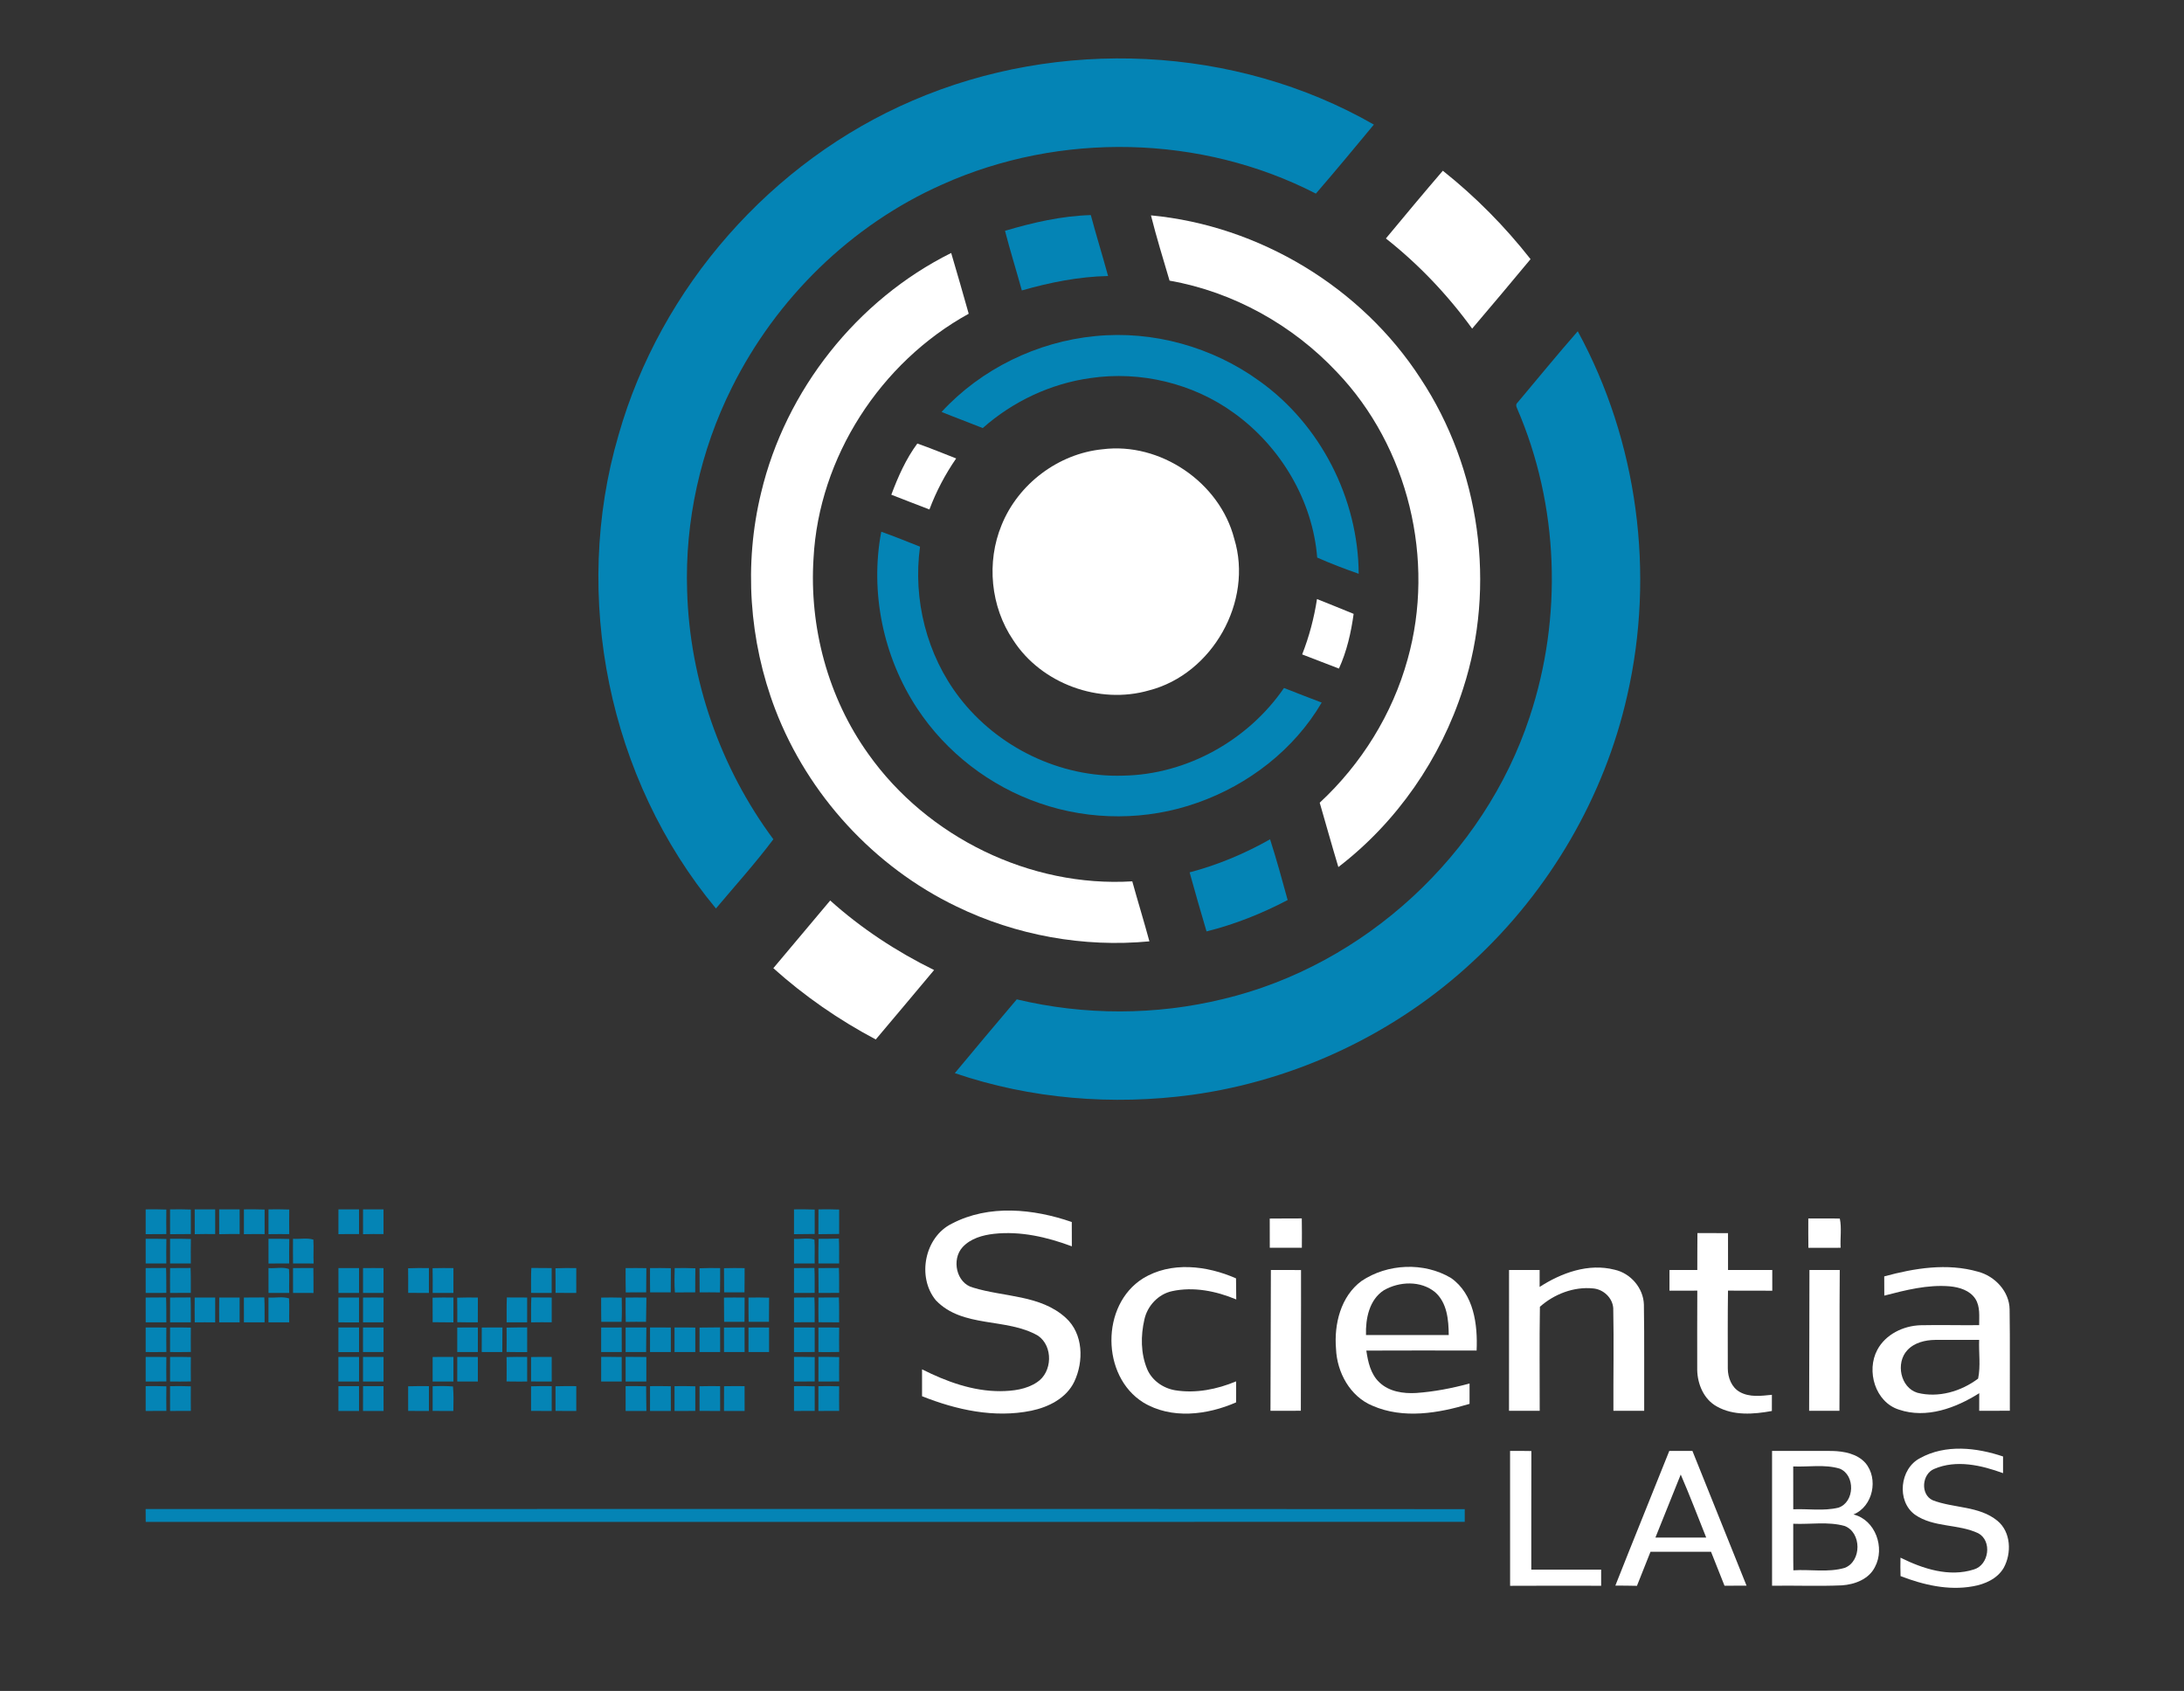 <?xml version="1.0" encoding="UTF-8" ?>
<!DOCTYPE svg PUBLIC "-//W3C//DTD SVG 1.1//EN" "http://www.w3.org/Graphics/SVG/1.1/DTD/svg11.dtd">
<svg width="1334pt" height="1033pt" viewBox="0 0 1334 1033" version="1.1" xmlns="http://www.w3.org/2000/svg">
<rect x="0" y="0" width="1334" height="1033" fill="#333333" stroke="none"/>
<g id="#0484b5ff">
<path fill="#0484b5" opacity="1.00" d=" M 557.41 61.46 C 646.87 22.85 754.43 27.52 839.17 76.12 C 827.47 90.26 815.74 104.38 803.75 118.28 C 733.69 82.21 647.46 80.42 575.66 112.65 C 519.92 137.31 473.96 182.46 446.93 236.95 C 427.86 275.22 418.29 318.23 419.70 360.98 C 421.27 415.37 439.96 469.04 472.38 512.72 C 461.38 527.38 449.09 540.99 437.30 555.00 C 371.72 476.06 348.93 364.24 377.80 265.81 C 403.42 175.53 471.17 98.46 557.41 61.46 Z" />
<path fill="#0484b5" opacity="1.00" d=" M 613.86 141.01 C 630.90 135.94 648.43 131.92 666.27 131.39 C 669.59 143.85 673.44 156.17 676.82 168.62 C 658.94 168.99 641.30 172.53 624.15 177.43 C 620.79 165.27 617.02 153.22 613.86 141.01 Z" />
<path fill="#0484b5" opacity="1.00" d=" M 926.94 245.93 C 939.16 231.39 951.17 216.66 963.70 202.37 C 1000.37 269.62 1011.00 350.37 993.90 424.96 C 979.96 486.84 946.51 543.97 900.03 587.04 C 852.89 631.11 791.96 660.03 728.05 668.85 C 679.63 675.41 629.52 671.41 583.21 655.59 C 595.75 640.50 608.35 625.47 621.05 610.52 C 662.33 620.39 705.94 620.37 747.18 610.30 C 833.41 589.73 906.50 522.31 934.26 438.17 C 954.61 377.11 952.23 308.54 926.60 249.40 C 926.01 248.24 925.80 246.84 926.94 245.93 Z" />
<path fill="#0484b5" opacity="1.00" d=" M 575.11 251.66 C 599.30 225.40 633.45 208.76 668.95 205.33 C 704.25 201.79 740.54 211.96 769.23 232.75 C 806.64 259.42 829.62 304.66 829.90 350.53 C 821.34 347.51 812.84 344.32 804.55 340.62 C 801.76 305.56 782.09 272.73 753.70 252.29 C 728.70 234.16 696.51 226.44 665.99 230.98 C 641.68 234.36 618.63 245.25 600.27 261.51 C 591.91 258.14 583.45 255.06 575.11 251.66 Z" />
<path fill="#0484b5" opacity="1.00" d=" M 538.28 324.83 C 546.24 327.67 554.09 330.84 561.96 333.97 C 557.50 366.18 566.06 400.17 585.92 426.01 C 609.27 456.50 647.54 475.11 686.01 473.85 C 724.89 473.21 762.36 452.23 784.28 420.29 C 791.93 423.32 799.60 426.30 807.30 429.21 C 790.50 457.90 762.61 479.43 731.39 490.40 C 700.58 501.38 666.05 501.45 635.16 490.73 C 604.74 480.33 577.90 459.67 560.22 432.80 C 539.48 401.38 531.28 361.86 538.28 324.83 Z" />
<path fill="#0484b5" opacity="1.00" d=" M 726.63 532.94 C 743.82 528.41 760.32 521.49 775.78 512.74 C 779.68 525.01 783.14 537.42 786.51 549.84 C 770.79 558.09 754.20 564.72 736.96 569.01 C 733.43 557.01 729.92 545.00 726.63 532.94 Z" />
<path fill="#0484b5" opacity="1.00" d=" M 88.98 738.81 C 93.19 738.75 97.40 738.76 101.60 738.92 C 101.53 743.91 101.54 748.91 101.60 753.91 C 97.40 753.89 93.19 753.92 88.98 753.98 C 88.95 748.92 88.95 743.87 88.98 738.81 Z" />
<path fill="#0484b5" opacity="1.00" d=" M 103.87 738.83 C 108.10 738.75 112.34 738.75 116.56 738.92 C 116.52 743.91 116.52 748.90 116.56 753.90 C 112.33 753.88 108.10 753.92 103.88 753.98 C 103.85 748.93 103.85 743.88 103.87 738.83 Z" />
<path fill="#0484b5" opacity="1.00" d=" M 118.92 738.83 C 123.09 738.78 127.26 738.78 131.44 738.81 C 131.48 743.84 131.47 748.87 131.44 753.91 C 127.29 753.85 123.13 753.88 118.97 753.97 C 118.93 748.92 118.96 743.88 118.92 738.83 Z" />
<path fill="#0484b5" opacity="1.00" d=" M 133.87 738.82 C 138.04 738.78 142.20 738.78 146.37 738.82 C 146.42 743.84 146.40 748.87 146.38 753.89 C 142.21 753.85 138.04 753.88 133.88 753.98 C 133.85 748.92 133.85 743.87 133.87 738.82 Z" />
<path fill="#0484b5" opacity="1.00" d=" M 148.98 738.81 C 153.19 738.75 157.41 738.76 161.63 738.92 C 161.59 743.92 161.58 748.92 161.62 753.93 C 157.41 753.89 153.19 753.89 148.98 753.97 C 148.94 748.91 148.94 743.86 148.98 738.81 Z" />
<path fill="#0484b5" opacity="1.00" d=" M 164.00 738.82 C 168.23 738.75 172.45 738.76 176.67 738.91 C 176.61 743.92 176.62 748.93 176.66 753.94 C 172.44 753.91 168.22 753.90 164.00 753.97 C 163.98 748.92 163.98 743.87 164.00 738.82 Z" />
<path fill="#0484b5" opacity="1.00" d=" M 206.72 738.82 C 210.91 738.78 215.10 738.78 219.30 738.82 C 219.34 743.85 219.33 748.88 219.31 753.92 C 215.11 753.86 210.91 753.89 206.72 753.97 C 206.69 748.92 206.69 743.86 206.72 738.82 Z" />
<path fill="#0484b5" opacity="1.00" d=" M 221.75 738.81 C 225.91 738.78 230.07 738.78 234.24 738.81 C 234.28 743.84 234.27 748.88 234.25 753.92 C 230.08 753.85 225.91 753.88 221.74 753.98 C 221.71 748.92 221.70 743.86 221.75 738.81 Z" />
<path fill="#0484b5" opacity="1.00" d=" M 484.98 738.81 C 489.20 738.75 493.42 738.75 497.63 738.93 C 497.59 743.90 497.58 748.87 497.62 753.85 C 493.40 753.85 489.19 753.90 484.98 753.98 C 484.94 748.92 484.95 743.87 484.98 738.81 Z" />
<path fill="#0484b5" opacity="1.00" d=" M 499.92 738.82 C 504.13 738.75 508.35 738.75 512.56 738.92 C 512.52 743.89 512.51 748.86 512.55 753.84 C 508.33 753.86 504.11 753.90 499.89 753.98 C 499.87 748.92 499.88 743.87 499.92 738.82 Z" />
<path fill="#0484b5" opacity="1.00" d=" M 88.98 756.77 C 93.20 756.75 97.42 756.76 101.63 756.91 C 101.54 761.89 101.53 766.88 101.58 771.87 C 97.38 771.86 93.18 771.86 88.99 771.88 C 88.95 766.84 88.95 761.81 88.98 756.77 Z" />
<path fill="#0484b5" opacity="1.00" d=" M 103.88 756.78 C 108.12 756.75 112.35 756.76 116.59 756.91 C 116.51 761.89 116.51 766.87 116.55 771.86 C 112.33 771.86 108.10 771.86 103.88 771.88 C 103.85 766.85 103.85 761.81 103.88 756.78 Z" />
<path fill="#0484b5" opacity="1.00" d=" M 164.00 756.79 C 168.23 756.76 172.46 756.76 176.69 756.90 C 176.61 761.88 176.60 766.87 176.63 771.86 C 172.42 771.86 168.22 771.85 164.01 771.90 C 163.98 766.86 163.97 761.82 164.00 756.79 Z" />
<path fill="#0484b5" opacity="1.00" d=" M 178.97 756.78 C 183.06 757.10 187.55 756.09 191.40 757.28 C 191.70 762.13 191.32 767.02 191.56 771.89 C 187.37 771.86 183.18 771.86 178.99 771.88 C 178.93 766.84 178.94 761.81 178.97 756.78 Z" />
<path fill="#0484b5" opacity="1.00" d=" M 484.98 756.82 C 489.07 757.14 493.76 755.92 497.47 757.31 C 497.82 762.15 497.48 767.01 497.62 771.87 C 493.41 771.86 489.20 771.86 484.99 771.89 C 484.94 766.86 484.94 761.84 484.98 756.82 Z" />
<path fill="#0484b5" opacity="1.00" d=" M 499.98 756.81 C 504.12 756.80 508.26 756.77 512.40 756.66 C 512.63 761.72 512.51 766.79 512.55 771.86 C 508.33 771.86 504.12 771.86 499.90 771.88 C 499.86 766.86 499.87 761.83 499.98 756.81 Z" />
<path fill="#0484b5" opacity="1.00" d=" M 88.98 774.68 C 93.13 774.67 97.29 774.66 101.44 774.61 C 101.66 779.68 101.51 784.76 101.59 789.85 C 97.39 789.86 93.19 789.87 88.99 789.86 C 88.94 784.80 88.95 779.74 88.98 774.68 Z" />
<path fill="#0484b5" opacity="1.00" d=" M 103.90 774.68 C 108.07 774.67 112.24 774.67 116.41 774.62 C 116.63 779.69 116.51 784.76 116.55 789.84 C 112.33 789.87 108.11 789.87 103.89 789.86 C 103.85 784.80 103.84 779.74 103.90 774.68 Z" />
<path fill="#0484b5" opacity="1.00" d=" M 164.00 774.69 C 168.11 775.02 172.78 773.85 176.53 775.25 C 176.84 780.11 176.50 784.98 176.65 789.86 C 172.44 789.86 168.22 789.86 164.01 789.87 C 163.98 784.81 163.98 779.74 164.00 774.69 Z" />
<path fill="#0484b5" opacity="1.00" d=" M 178.98 774.68 C 183.12 774.67 187.27 774.66 191.41 774.63 C 191.54 779.71 191.44 784.80 191.48 789.89 C 187.31 789.86 183.15 789.86 178.99 789.86 C 178.94 784.80 178.94 779.74 178.98 774.68 Z" />
<path fill="#0484b5" opacity="1.00" d=" M 206.72 774.69 C 210.91 774.65 215.11 774.65 219.31 774.68 C 219.33 779.74 219.33 784.80 219.31 789.87 C 215.12 789.86 210.93 789.86 206.74 789.86 C 206.71 784.80 206.70 779.74 206.72 774.69 Z" />
<path fill="#0484b5" opacity="1.00" d=" M 221.74 774.70 C 225.91 774.64 230.08 774.64 234.25 774.70 C 234.28 779.75 234.26 784.81 234.26 789.86 C 230.09 789.86 225.91 789.86 221.74 789.86 C 221.71 784.81 221.70 779.75 221.74 774.70 Z" />
<path fill="#0484b5" opacity="1.00" d=" M 249.28 774.80 C 253.51 774.62 257.75 774.62 261.99 774.69 C 262.01 779.75 262.01 784.81 261.98 789.87 C 257.76 789.87 253.54 789.87 249.32 789.84 C 249.34 784.82 249.35 779.81 249.28 774.80 Z" />
<path fill="#0484b5" opacity="1.00" d=" M 264.23 774.75 C 268.47 774.64 272.71 774.63 276.96 774.69 C 276.97 779.74 276.97 784.80 276.94 789.86 C 272.72 789.86 268.50 789.86 264.28 789.86 C 264.33 784.82 264.31 779.78 264.23 774.75 Z" />
<path fill="#0484b5" opacity="1.00" d=" M 324.38 789.85 C 324.42 784.76 324.28 779.68 324.54 774.60 C 328.68 774.67 332.82 774.67 336.97 774.68 C 336.96 779.74 336.96 784.80 336.97 789.87 C 332.77 789.86 328.58 789.86 324.38 789.85 Z" />
<path fill="#0484b5" opacity="1.00" d=" M 339.28 774.80 C 343.51 774.62 347.75 774.62 351.99 774.69 C 352.00 779.75 352.00 784.81 351.98 789.87 C 347.76 789.87 343.54 789.87 339.33 789.84 C 339.33 784.82 339.35 779.81 339.28 774.80 Z" />
<path fill="#0484b5" opacity="1.00" d=" M 382.13 774.69 C 386.35 774.64 390.58 774.64 394.80 774.72 C 394.73 779.65 394.73 784.58 394.68 789.52 C 390.52 789.49 386.37 789.48 382.21 789.56 C 382.08 784.60 382.13 779.64 382.13 774.69 Z" />
<path fill="#0484b5" opacity="1.00" d=" M 397.04 774.69 C 401.28 774.63 405.53 774.64 409.77 774.75 C 409.71 779.67 409.75 784.59 409.70 789.52 C 405.49 789.49 401.29 789.49 397.09 789.53 C 397.01 784.58 397.03 779.63 397.04 774.69 Z" />
<path fill="#0484b5" opacity="1.00" d=" M 412.11 774.69 C 416.31 774.61 420.52 774.61 424.72 774.81 C 424.64 779.70 424.67 784.61 424.64 789.51 C 420.50 789.48 416.37 789.49 412.23 789.55 C 411.84 784.60 412.00 779.64 412.11 774.69 Z" />
<path fill="#0484b5" opacity="1.00" d=" M 427.28 774.80 C 431.47 774.61 435.67 774.61 439.87 774.70 C 439.86 779.65 439.91 784.60 439.78 789.56 C 435.63 789.48 431.49 789.49 427.35 789.51 C 427.32 784.60 427.35 779.70 427.28 774.80 Z" />
<path fill="#0484b5" opacity="1.00" d=" M 442.22 774.75 C 446.42 774.63 450.62 774.62 454.82 774.71 C 454.79 779.65 454.83 784.59 454.74 789.53 C 450.59 789.49 446.45 789.49 442.30 789.52 C 442.24 784.59 442.28 779.67 442.22 774.75 Z" />
<path fill="#0484b5" opacity="1.00" d=" M 484.98 774.68 C 489.13 774.67 493.29 774.67 497.45 774.61 C 497.71 779.68 497.57 784.77 497.61 789.85 C 493.40 789.86 489.19 789.87 484.99 789.86 C 484.94 784.80 484.95 779.74 484.98 774.68 Z" />
<path fill="#0484b5" opacity="1.00" d=" M 499.89 774.68 C 504.06 774.66 508.23 774.67 512.41 774.62 C 512.62 779.69 512.51 784.76 512.55 789.84 C 508.36 789.87 504.18 789.87 500.00 789.87 C 499.98 784.80 499.92 779.74 499.89 774.68 Z" />
<path fill="#0484b5" opacity="1.00" d=" M 88.98 792.68 C 93.13 792.67 97.28 792.67 101.44 792.60 C 101.67 797.67 101.54 802.75 101.60 807.84 C 97.39 807.82 93.19 807.82 88.99 807.85 C 88.94 802.79 88.95 797.73 88.98 792.68 Z" />
<path fill="#0484b5" opacity="1.00" d=" M 103.89 792.68 C 108.06 792.66 112.23 792.66 116.40 792.61 C 116.63 797.68 116.51 802.75 116.55 807.82 C 112.32 807.81 108.10 807.82 103.88 807.84 C 103.85 802.78 103.84 797.73 103.89 792.68 Z" />
<path fill="#0484b5" opacity="1.00" d=" M 118.92 792.69 C 123.09 792.65 127.27 792.65 131.44 792.68 C 131.48 797.74 131.48 802.80 131.43 807.86 C 127.26 807.80 123.10 807.81 118.94 807.84 C 118.86 802.79 118.88 797.73 118.92 792.69 Z" />
<path fill="#0484b5" opacity="1.00" d=" M 133.90 792.68 C 138.05 792.65 142.21 792.65 146.37 792.67 C 146.42 797.73 146.41 802.79 146.37 807.85 C 142.20 807.80 138.04 807.81 133.88 807.84 C 133.85 802.78 133.84 797.73 133.90 792.68 Z" />
<path fill="#0484b5" opacity="1.00" d=" M 148.97 792.68 C 153.13 792.67 157.29 792.67 161.45 792.61 C 161.71 797.67 161.58 802.75 161.61 807.83 C 157.40 807.81 153.19 807.82 148.99 807.84 C 148.93 802.78 148.94 797.73 148.97 792.68 Z" />
<path fill="#0484b5" opacity="1.00" d=" M 163.99 792.69 C 168.13 792.96 172.66 791.92 176.55 793.20 C 176.83 798.06 176.54 802.94 176.66 807.82 C 172.44 807.82 168.22 807.82 163.99 807.84 C 163.95 802.79 163.96 797.74 163.99 792.69 Z" />
<path fill="#0484b5" opacity="1.00" d=" M 206.71 792.68 C 210.90 792.65 215.10 792.65 219.30 792.68 C 219.33 797.73 219.33 802.79 219.30 807.86 C 215.10 807.81 210.91 807.81 206.71 807.85 C 206.68 802.79 206.68 797.74 206.71 792.68 Z" />
<path fill="#0484b5" opacity="1.00" d=" M 221.74 792.70 C 225.92 792.64 230.10 792.64 234.28 792.68 C 234.26 797.73 234.27 802.79 234.26 807.84 C 230.09 807.81 225.91 807.82 221.74 807.85 C 221.71 802.80 221.70 797.75 221.74 792.70 Z" />
<path fill="#0484b5" opacity="1.00" d=" M 264.23 792.76 C 268.47 792.63 272.71 792.63 276.96 792.69 C 276.97 797.74 276.97 802.80 276.94 807.86 C 272.71 807.85 268.49 807.83 264.27 807.75 C 264.27 802.75 264.28 797.75 264.23 792.76 Z" />
<path fill="#0484b5" opacity="1.00" d=" M 279.25 792.77 C 283.46 792.62 287.68 792.62 291.89 792.69 C 291.88 797.74 291.86 802.79 291.85 807.85 C 287.67 807.85 283.49 807.84 279.31 807.75 C 279.32 802.75 279.34 797.76 279.25 792.77 Z" />
<path fill="#0484b5" opacity="1.00" d=" M 309.45 807.83 C 309.48 802.76 309.37 797.68 309.59 792.62 C 313.72 792.66 317.86 792.66 321.99 792.67 C 322.01 797.73 322.01 802.78 321.98 807.84 C 317.81 807.79 313.63 807.80 309.45 807.83 Z" />
<path fill="#0484b5" opacity="1.00" d=" M 324.38 807.84 C 324.42 802.76 324.28 797.67 324.55 792.60 C 328.69 792.67 332.84 792.67 336.99 792.67 C 336.98 797.71 336.99 802.76 336.99 807.81 C 332.79 807.75 328.59 807.77 324.38 807.84 Z" />
<path fill="#0484b5" opacity="1.00" d=" M 367.18 792.71 C 371.37 792.62 375.56 792.62 379.75 792.75 C 379.82 797.67 379.94 802.59 379.66 807.51 C 375.53 807.50 371.39 807.49 367.26 807.53 C 367.16 802.59 367.19 797.65 367.18 792.71 Z" />
<path fill="#0484b5" opacity="1.00" d=" M 382.13 792.69 C 386.36 792.64 390.60 792.64 394.83 792.70 C 394.77 797.64 394.68 802.57 394.61 807.51 C 390.48 807.49 386.34 807.48 382.21 807.56 C 382.08 802.60 382.13 797.64 382.13 792.69 Z" />
<path fill="#0484b5" opacity="1.00" d=" M 442.20 792.71 C 446.40 792.64 450.61 792.64 454.81 792.70 C 454.79 797.64 454.83 802.58 454.74 807.53 C 450.59 807.49 446.44 807.49 442.30 807.52 C 442.22 802.58 442.24 797.64 442.20 792.71 Z" />
<path fill="#0484b5" opacity="1.00" d=" M 457.18 792.70 C 461.37 792.62 465.57 792.62 469.77 792.76 C 469.72 797.67 469.75 802.59 469.69 807.52 C 465.54 807.49 461.40 807.49 457.26 807.53 C 457.16 802.58 457.20 797.64 457.18 792.70 Z" />
<path fill="#0484b5" opacity="1.00" d=" M 484.98 792.67 C 489.13 792.67 493.28 792.67 497.44 792.60 C 497.71 797.65 497.58 802.71 497.61 807.77 C 493.40 807.72 489.20 807.75 484.99 807.84 C 484.94 802.78 484.95 797.73 484.98 792.67 Z" />
<path fill="#0484b5" opacity="1.00" d=" M 499.91 792.68 C 504.07 792.66 508.24 792.66 512.40 792.62 C 512.62 797.68 512.51 802.76 512.55 807.84 C 508.34 807.86 504.14 807.84 499.95 807.77 C 499.85 802.73 499.87 797.71 499.91 792.68 Z" />
<path fill="#0484b5" opacity="1.00" d=" M 88.98 810.97 C 93.19 810.93 97.40 810.93 101.61 811.05 C 101.54 816.01 101.55 820.98 101.62 825.95 C 97.41 826.02 93.19 826.02 88.98 825.99 C 88.95 820.98 88.94 815.98 88.98 810.97 Z" />
<path fill="#0484b5" opacity="1.00" d=" M 103.88 810.98 C 108.11 810.93 112.34 810.93 116.57 811.06 C 116.51 816.02 116.52 820.98 116.56 825.94 C 112.33 826.02 108.10 826.02 103.87 825.99 C 103.85 820.98 103.85 815.98 103.88 810.98 Z" />
<path fill="#0484b5" opacity="1.00" d=" M 206.71 810.97 C 210.91 810.95 215.11 810.95 219.31 810.98 C 219.33 815.98 219.33 820.99 219.31 826.00 C 215.10 826.01 210.90 826.01 206.70 826.00 C 206.69 820.98 206.68 815.98 206.71 810.97 Z" />
<path fill="#0484b5" opacity="1.00" d=" M 221.72 810.98 C 225.91 810.94 230.09 810.94 234.27 810.98 C 234.26 815.98 234.27 820.99 234.27 825.99 C 230.09 826.01 225.91 826.01 221.73 825.99 C 221.71 820.99 221.71 815.98 221.72 810.98 Z" />
<path fill="#0484b5" opacity="1.00" d=" M 279.29 811.02 C 283.49 810.93 287.69 810.94 291.89 810.98 C 291.87 815.98 291.86 820.98 291.87 825.99 C 287.68 826.02 283.48 826.02 279.29 825.96 C 279.32 820.98 279.33 816.00 279.29 811.02 Z" />
<path fill="#0484b5" opacity="1.00" d=" M 294.26 811.02 C 298.47 810.93 302.67 810.94 306.88 810.98 C 306.84 815.98 306.78 820.98 306.80 825.98 C 302.61 826.01 298.43 826.01 294.25 825.97 C 294.27 820.98 294.26 816.00 294.26 811.02 Z" />
<path fill="#0484b5" opacity="1.00" d=" M 309.42 811.06 C 313.61 810.94 317.80 810.94 321.99 810.91 C 322.01 815.94 322.00 820.97 322.00 826.00 C 317.80 826.02 313.61 826.02 309.42 825.94 C 309.48 820.97 309.48 816.02 309.42 811.06 Z" />
<path fill="#0484b5" opacity="1.00" d=" M 367.19 811.00 C 371.37 810.94 375.56 810.94 379.74 810.98 C 379.72 815.97 379.72 820.97 379.77 825.98 C 375.58 826.02 371.38 826.02 367.19 825.99 C 367.20 820.99 367.19 815.99 367.19 811.00 Z" />
<path fill="#0484b5" opacity="1.00" d=" M 382.14 810.98 C 386.36 810.94 390.58 810.94 394.81 810.97 C 394.77 815.96 394.65 820.96 394.66 825.97 C 390.48 826.02 386.30 826.02 382.13 825.98 C 382.13 820.98 382.13 815.98 382.14 810.98 Z" />
<path fill="#0484b5" opacity="1.00" d=" M 397.05 810.98 C 401.28 810.94 405.51 810.93 409.75 811.02 C 409.73 816.00 409.70 820.98 409.74 825.97 C 405.50 826.01 401.27 826.00 397.04 825.99 C 397.03 820.98 397.03 815.98 397.05 810.98 Z" />
<path fill="#0484b5" opacity="1.00" d=" M 412.01 810.98 C 416.23 810.94 420.46 810.93 424.69 811.03 C 424.66 816.00 424.65 820.98 424.69 825.96 C 420.46 826.01 416.23 826.01 412.01 825.99 C 412.00 820.98 411.99 815.98 412.01 810.98 Z" />
<path fill="#0484b5" opacity="1.00" d=" M 427.30 811.03 C 431.48 810.94 435.67 810.95 439.86 810.91 C 439.87 815.93 439.86 820.96 439.87 825.98 C 435.67 826.01 431.48 826.01 427.28 825.97 C 427.31 820.98 427.32 816.00 427.30 811.03 Z" />
<path fill="#0484b5" opacity="1.00" d=" M 442.21 811.01 C 446.40 810.94 450.60 810.95 454.79 810.93 C 454.80 815.94 454.79 820.96 454.81 825.98 C 450.62 826.01 446.43 826.01 442.24 825.97 C 442.25 820.98 442.24 815.99 442.21 811.01 Z" />
<path fill="#0484b5" opacity="1.00" d=" M 457.18 811.00 C 461.37 810.94 465.56 810.93 469.75 811.01 C 469.72 815.99 469.72 820.98 469.75 825.97 C 465.56 826.01 461.37 826.01 457.19 825.98 C 457.20 820.98 457.20 815.99 457.18 811.00 Z" />
<path fill="#0484b5" opacity="1.00" d=" M 484.98 810.98 C 489.19 810.93 493.41 810.93 497.62 811.03 C 497.59 816.00 497.58 820.97 497.63 825.95 C 493.41 826.02 489.19 826.02 484.98 826.02 C 484.95 821.00 484.95 815.99 484.98 810.98 Z" />
<path fill="#0484b5" opacity="1.00" d=" M 499.90 810.98 C 504.12 810.93 508.34 810.93 512.57 811.06 C 512.51 816.01 512.51 820.97 512.56 825.94 C 508.34 826.03 504.13 826.02 499.91 825.99 C 499.87 820.98 499.87 815.98 499.90 810.98 Z" />
<path fill="#0484b5" opacity="1.00" d=" M 88.98 828.98 C 93.19 828.93 97.40 828.93 101.61 829.04 C 101.54 834.01 101.54 838.97 101.61 843.94 C 97.40 844.01 93.19 844.01 88.98 843.99 C 88.95 838.98 88.95 833.98 88.98 828.98 Z" />
<path fill="#0484b5" opacity="1.00" d=" M 103.88 828.97 C 108.11 828.93 112.34 828.93 116.57 829.06 C 116.52 834.02 116.51 838.97 116.57 843.94 C 112.33 844.02 108.10 844.01 103.87 843.98 C 103.85 838.98 103.85 833.97 103.88 828.97 Z" />
<path fill="#0484b5" opacity="1.00" d=" M 206.70 828.97 C 210.90 828.95 215.10 828.95 219.31 828.97 C 219.33 833.97 219.33 838.98 219.31 843.99 C 215.10 844.00 210.90 844.00 206.69 843.99 C 206.69 838.98 206.69 833.97 206.70 828.97 Z" />
<path fill="#0484b5" opacity="1.00" d=" M 221.73 828.95 C 225.91 828.95 230.08 828.95 234.26 828.97 C 234.27 833.97 234.27 838.98 234.26 843.99 C 230.08 844.00 225.91 844.00 221.73 843.99 C 221.71 838.97 221.71 833.96 221.73 828.95 Z" />
<path fill="#0484b5" opacity="1.00" d=" M 264.26 829.01 C 268.49 828.93 272.72 828.94 276.95 828.98 C 276.97 833.98 276.96 838.98 276.96 843.98 C 272.72 844.01 268.49 844.01 264.25 843.97 C 264.28 838.98 264.27 833.99 264.26 829.01 Z" />
<path fill="#0484b5" opacity="1.00" d=" M 279.30 828.97 C 283.49 828.93 287.68 828.94 291.87 828.99 C 291.86 833.98 291.86 838.98 291.88 843.98 C 287.68 844.01 283.48 844.01 279.29 843.96 C 279.33 838.96 279.32 833.96 279.30 828.97 Z" />
<path fill="#0484b5" opacity="1.00" d=" M 309.42 829.04 C 313.61 828.92 317.80 828.93 321.99 828.98 C 322.01 833.98 322.00 838.98 322.00 843.99 C 317.80 844.01 313.61 844.02 309.43 843.94 C 309.48 838.97 309.48 834.00 309.42 829.04 Z" />
<path fill="#0484b5" opacity="1.00" d=" M 324.37 829.03 C 328.57 828.93 332.78 828.94 336.99 828.98 C 336.98 833.98 336.98 838.98 337.00 843.99 C 332.79 844.01 328.57 844.01 324.37 843.95 C 324.41 838.97 324.41 834.00 324.37 829.03 Z" />
<path fill="#0484b5" opacity="1.00" d=" M 367.20 828.94 C 371.38 828.94 375.56 828.94 379.74 829.02 C 379.73 834.00 379.72 838.98 379.75 843.97 C 375.56 844.01 371.37 844.01 367.19 843.98 C 367.20 838.96 367.19 833.95 367.20 828.94 Z" />
<path fill="#0484b5" opacity="1.00" d=" M 382.14 828.91 C 386.35 828.95 390.57 828.95 394.79 829.01 C 394.75 833.99 394.74 838.98 394.78 843.98 C 390.56 844.01 386.34 844.01 382.13 843.98 C 382.13 838.95 382.12 833.93 382.14 828.91 Z" />
<path fill="#0484b5" opacity="1.00" d=" M 484.98 828.92 C 489.19 828.94 493.41 828.94 497.63 829.05 C 497.58 834.01 497.58 838.98 497.63 843.94 C 493.41 844.01 489.19 844.01 484.98 843.99 C 484.95 838.97 484.95 833.94 484.98 828.92 Z" />
<path fill="#0484b5" opacity="1.00" d=" M 499.91 828.91 C 504.12 828.93 508.34 828.94 512.57 829.06 C 512.52 834.02 512.51 838.98 512.56 843.94 C 508.34 844.01 504.12 844.01 499.90 843.99 C 499.87 838.96 499.86 833.93 499.91 828.91 Z" />
<path fill="#0484b5" opacity="1.00" d=" M 88.98 846.81 C 93.19 846.75 97.41 846.76 101.62 846.92 C 101.55 851.92 101.54 856.93 101.62 861.94 C 97.41 861.98 93.19 861.97 88.98 861.97 C 88.95 856.92 88.95 851.86 88.98 846.81 Z" />
<path fill="#0484b5" opacity="1.00" d=" M 103.87 846.83 C 108.10 846.75 112.34 846.75 116.56 846.92 C 116.52 851.92 116.51 856.92 116.57 861.93 C 112.33 861.98 108.10 861.97 103.88 861.97 C 103.85 856.92 103.85 851.87 103.87 846.83 Z" />
<path fill="#0484b5" opacity="1.00" d=" M 206.72 846.82 C 210.91 846.78 215.10 846.78 219.30 846.82 C 219.34 851.87 219.33 856.92 219.31 861.98 C 215.11 861.97 210.91 861.97 206.71 861.97 C 206.69 856.92 206.68 851.87 206.72 846.82 Z" />
<path fill="#0484b5" opacity="1.00" d=" M 221.75 846.81 C 225.92 846.78 230.08 846.78 234.25 846.81 C 234.28 851.86 234.26 856.92 234.28 861.98 C 230.10 861.97 225.92 861.96 221.73 861.97 C 221.71 856.91 221.70 851.86 221.75 846.81 Z" />
<path fill="#0484b5" opacity="1.00" d=" M 249.30 846.90 C 253.53 846.76 257.76 846.76 261.99 846.81 C 262.01 851.86 262.00 856.92 261.99 861.98 C 257.76 861.96 253.54 861.97 249.31 861.95 C 249.34 856.93 249.34 851.91 249.30 846.90 Z" />
<path fill="#0484b5" opacity="1.00" d=" M 264.26 846.88 C 268.40 846.71 272.56 846.66 276.70 847.01 C 277.13 851.98 277.02 856.98 276.91 861.98 C 272.69 861.96 268.47 861.96 264.26 861.95 C 264.28 856.93 264.27 851.90 264.26 846.88 Z" />
<path fill="#0484b5" opacity="1.00" d=" M 324.37 846.91 C 328.57 846.76 332.79 846.75 337.00 846.81 C 336.99 851.87 336.97 856.93 336.99 861.99 C 332.78 861.97 328.58 861.97 324.37 861.93 C 324.41 856.92 324.41 851.92 324.37 846.91 Z" />
<path fill="#0484b5" opacity="1.00" d=" M 339.31 846.89 C 343.53 846.76 347.76 846.76 351.99 846.81 C 352.01 851.86 352.00 856.92 351.99 861.98 C 347.76 861.97 343.54 861.96 339.31 861.95 C 339.34 856.92 339.34 851.91 339.31 846.89 Z" />
<path fill="#0484b5" opacity="1.00" d=" M 382.14 846.81 C 386.31 846.76 390.49 846.76 394.66 846.90 C 394.65 851.92 394.77 856.94 394.82 861.96 C 390.59 861.97 386.36 861.96 382.13 861.96 C 382.13 856.91 382.12 851.86 382.14 846.81 Z" />
<path fill="#0484b5" opacity="1.00" d=" M 397.05 846.81 C 401.27 846.77 405.50 846.77 409.73 846.86 C 409.70 851.89 409.72 856.92 409.76 861.96 C 405.51 861.97 401.28 861.96 397.04 861.97 C 397.03 856.91 397.03 851.86 397.05 846.81 Z" />
<path fill="#0484b5" opacity="1.00" d=" M 412.02 846.82 C 416.24 846.76 420.46 846.76 424.69 846.90 C 424.64 851.91 424.65 856.93 424.69 861.95 C 420.46 861.97 416.23 861.96 412.01 861.98 C 411.99 856.92 411.99 851.87 412.02 846.82 Z" />
<path fill="#0484b5" opacity="1.00" d=" M 427.29 846.88 C 431.48 846.77 435.67 846.76 439.86 846.82 C 439.87 851.86 439.86 856.92 439.87 861.98 C 435.68 861.97 431.49 861.97 427.30 861.94 C 427.31 856.92 427.31 851.90 427.29 846.88 Z" />
<path fill="#0484b5" opacity="1.00" d=" M 442.26 846.85 C 446.43 846.77 450.61 846.77 454.80 846.82 C 454.80 851.87 454.79 856.92 454.81 861.97 C 450.61 861.97 446.41 861.96 442.22 861.96 C 442.23 856.92 442.25 851.88 442.26 846.85 Z" />
<path fill="#0484b5" opacity="1.00" d=" M 484.98 846.81 C 489.20 846.75 493.41 846.76 497.63 846.92 C 497.58 851.92 497.58 856.93 497.63 861.94 C 493.41 861.97 489.19 861.96 484.98 861.97 C 484.95 856.92 484.95 851.86 484.98 846.81 Z" />
<path fill="#0484b5" opacity="1.00" d=" M 499.88 846.83 C 504.11 846.75 508.34 846.75 512.56 846.92 C 512.52 851.92 512.51 856.92 512.57 861.93 C 508.34 861.97 504.11 861.97 499.89 861.97 C 499.88 856.92 499.87 851.87 499.88 846.83 Z" />
<path fill="#0484b5" opacity="1.00" d=" M 88.96 921.89 C 357.53 921.89 626.10 921.76 894.67 921.95 C 894.66 924.53 894.66 927.12 894.67 929.72 C 626.12 929.76 357.56 929.70 89.01 929.75 C 88.98 927.12 88.96 924.50 88.96 921.89 Z" />
</g>
<g id="#ffffffff">
<path fill="#ffffff" opacity="1.00" d=" M 846.51 145.68 C 858.02 131.82 869.54 117.96 881.29 104.30 C 901.19 120.11 919.18 138.32 934.87 158.31 C 923.02 172.50 911.21 186.71 899.20 200.75 C 884.24 180.12 866.52 161.48 846.51 145.68 Z" />
<path fill="#ffffff" opacity="1.00" d=" M 703.01 131.57 C 769.15 137.83 831.63 175.47 867.73 231.31 C 904.05 286.33 914.10 357.90 893.69 420.66 C 879.99 463.54 853.23 502.25 817.48 529.69 C 813.54 516.63 809.89 503.48 806.09 490.38 C 831.50 466.81 850.53 436.27 859.76 402.82 C 876.84 342.13 860.29 273.05 816.64 227.37 C 789.61 198.56 753.35 178.32 714.37 171.44 C 710.46 158.19 706.38 144.98 703.01 131.57 Z" />
<path fill="#ffffff" opacity="1.00" d=" M 464.90 300.99 C 479.80 238.39 523.36 183.24 580.99 154.54 C 584.66 166.89 588.18 179.28 591.69 191.67 C 537.77 221.37 500.18 279.34 496.91 341.04 C 494.22 383.11 505.75 426.23 530.37 460.59 C 566.39 511.45 629.25 542.25 691.60 538.42 C 694.99 550.67 698.74 562.82 702.06 575.08 C 661.83 578.90 620.60 571.45 584.26 553.78 C 533.90 529.57 493.53 485.56 473.54 433.41 C 457.53 391.46 454.26 344.65 464.90 300.99 Z" />
<path fill="#ffffff" opacity="1.00" d=" M 560.31 270.96 C 568.32 273.73 576.12 277.02 584.03 280.07 C 577.34 289.75 571.83 300.23 567.70 311.24 C 559.91 308.30 552.18 305.22 544.42 302.23 C 548.53 291.27 553.31 280.42 560.31 270.96 Z" />
<path fill="#ffffff" opacity="1.00" d=" M 673.38 274.47 C 708.70 269.95 745.02 294.66 753.88 329.13 C 765.62 367.36 740.53 411.83 701.82 421.77 C 671.44 430.56 636.04 417.73 618.87 391.05 C 605.04 370.71 602.41 343.42 611.80 320.72 C 621.92 295.68 646.46 277.13 673.38 274.47 Z" />
<path fill="#ffffff" opacity="1.00" d=" M 804.43 365.97 C 811.88 368.99 819.39 371.90 826.81 375.02 C 825.24 386.48 822.64 397.88 817.83 408.44 C 810.31 405.64 802.88 402.61 795.37 399.79 C 799.65 388.90 802.65 377.53 804.43 365.97 Z" />
<path fill="#ffffff" opacity="1.00" d=" M 507.09 550.13 C 526.09 567.21 547.64 581.34 570.55 592.61 C 558.67 606.75 546.86 620.93 534.92 635.02 C 512.41 623.10 491.31 608.50 472.36 591.47 C 483.94 577.69 495.47 563.88 507.09 550.13 Z" />
<path fill="#ffffff" opacity="1.00" d=" M 581.43 747.52 C 604.06 735.67 631.27 738.45 654.65 746.54 C 654.67 751.49 654.65 756.43 654.69 761.39 C 639.56 755.73 623.31 751.97 607.09 753.76 C 600.15 754.55 592.80 756.60 587.94 761.92 C 581.07 769.38 584.08 783.96 594.35 786.60 C 613.22 792.46 635.50 790.96 650.97 805.06 C 661.72 814.78 662.05 831.65 656.18 844.08 C 651.34 854.21 640.41 859.65 629.88 861.83 C 607.39 866.43 584.16 861.33 563.19 852.96 C 563.19 847.48 563.18 842.01 563.19 836.54 C 578.03 844.00 594.18 849.94 611.00 849.87 C 618.72 849.80 626.89 848.84 633.44 844.41 C 642.85 838.31 643.38 822.37 634.01 815.99 C 614.79 804.84 588.04 811.53 571.64 794.38 C 559.91 780.20 564.73 755.66 581.43 747.52 Z" />
<path fill="#ffffff" opacity="1.00" d=" M 775.56 744.43 C 782.08 744.32 788.61 744.43 795.14 744.35 C 795.26 750.32 795.21 756.30 795.18 762.28 C 788.65 762.28 782.12 762.29 775.59 762.27 C 775.56 756.32 775.60 750.37 775.56 744.43 Z" />
<path fill="#ffffff" opacity="1.00" d=" M 1104.52 744.38 C 1110.93 744.46 1117.36 744.24 1123.77 744.45 C 1124.98 750.06 1123.93 756.39 1124.27 762.28 C 1117.70 762.29 1111.14 762.25 1104.58 762.31 C 1104.46 756.33 1104.54 750.35 1104.52 744.38 Z" />
<path fill="#ffffff" opacity="1.00" d=" M 1036.80 753.30 C 1043.03 753.36 1049.25 753.32 1055.48 753.33 C 1055.47 760.84 1055.46 768.35 1055.49 775.86 C 1064.49 775.85 1073.50 775.85 1082.51 775.86 C 1082.47 780.07 1082.48 784.29 1082.52 788.51 C 1073.50 788.40 1064.48 788.55 1055.47 788.46 C 1055.25 804.33 1055.33 820.20 1055.35 836.07 C 1055.39 841.57 1057.63 847.53 1062.63 850.35 C 1068.61 853.75 1075.75 852.76 1082.28 852.10 C 1082.27 855.39 1082.27 858.69 1082.27 861.99 C 1071.18 864.01 1058.89 865.00 1048.69 859.25 C 1040.76 854.94 1036.85 845.67 1036.67 836.97 C 1036.63 820.80 1036.66 804.63 1036.72 788.46 C 1031.05 788.48 1025.38 788.45 1019.72 788.50 C 1019.71 784.28 1019.70 780.07 1019.73 775.86 C 1025.39 775.84 1031.05 775.86 1036.72 775.85 C 1036.66 768.33 1036.81 760.81 1036.80 753.30 Z" />
<path fill="#ffffff" opacity="1.00" d=" M 698.04 781.07 C 715.21 770.45 737.24 773.14 754.97 780.97 C 754.97 785.26 755.03 789.55 755.11 793.85 C 742.82 788.72 729.07 785.92 715.87 788.79 C 707.50 790.59 700.82 797.77 699.01 806.05 C 696.72 816.00 696.71 826.79 700.67 836.34 C 703.57 843.33 710.49 848.14 717.87 849.34 C 730.46 851.36 743.37 848.74 755.03 843.89 C 755.01 848.17 755.09 852.45 755.01 856.73 C 737.32 864.47 715.48 867.20 698.28 856.76 C 672.57 840.68 672.30 797.26 698.04 781.07 Z" />
<path fill="#ffffff" opacity="1.00" d=" M 831.57 782.61 C 847.45 771.90 869.74 770.89 886.27 780.73 C 900.27 790.50 902.65 809.28 901.92 825.07 C 879.47 825.07 857.01 824.94 834.56 825.09 C 835.58 832.01 837.19 839.48 842.51 844.47 C 848.42 850.18 857.13 851.45 865.02 850.99 C 876.05 850.21 886.95 848.08 897.61 845.20 C 897.61 849.34 897.61 853.48 897.61 857.63 C 878.57 863.39 857.16 867.02 838.27 858.76 C 824.61 853.10 816.62 838.39 816.05 824.04 C 814.77 809.00 818.90 791.99 831.57 782.61 M 845.28 788.22 C 836.32 794.00 834.04 805.63 834.36 815.58 C 851.20 815.58 868.05 815.58 884.90 815.58 C 884.82 806.40 883.92 795.87 876.56 789.40 C 867.86 782.22 854.72 782.78 845.28 788.22 Z" />
<path fill="#ffffff" opacity="1.00" d=" M 940.41 786.21 C 953.74 777.57 970.26 771.58 986.19 775.68 C 995.98 777.80 1003.81 786.91 1004.10 796.97 C 1004.45 818.60 1004.18 840.24 1004.28 861.88 C 998.01 861.87 991.75 861.87 985.48 861.88 C 985.38 840.98 985.81 820.08 985.38 799.18 C 984.97 792.83 979.30 787.60 973.06 787.11 C 961.31 785.92 949.27 790.58 940.58 798.33 C 940.25 819.50 940.47 840.69 940.46 861.87 C 934.21 861.87 927.96 861.88 921.71 861.86 C 921.73 833.20 921.70 804.53 921.73 775.87 C 927.95 775.84 934.18 775.85 940.41 775.86 C 940.41 779.31 940.41 782.76 940.41 786.21 Z" />
<path fill="#ffffff" opacity="1.00" d=" M 1150.90 779.76 C 1169.39 774.71 1189.31 771.49 1208.11 776.87 C 1218.45 779.54 1227.36 788.95 1227.48 799.94 C 1227.79 820.57 1227.52 841.21 1227.62 861.85 C 1221.38 861.89 1215.15 861.87 1208.91 861.86 C 1208.91 858.27 1208.90 854.69 1208.93 851.12 C 1194.63 860.17 1176.67 866.86 1159.86 861.15 C 1145.36 856.53 1139.79 837.50 1146.66 824.66 C 1151.70 815.16 1162.56 809.93 1173.04 809.60 C 1184.98 809.34 1196.93 809.68 1208.88 809.55 C 1208.84 804.15 1209.61 798.22 1206.54 793.44 C 1203.16 788.30 1196.80 786.38 1190.98 785.83 C 1177.38 784.68 1163.99 788.13 1150.94 791.51 C 1150.90 787.59 1150.91 783.67 1150.90 779.76 M 1164.95 824.92 C 1157.81 832.63 1160.73 847.66 1171.15 850.86 C 1183.97 854.13 1197.88 850.02 1208.25 842.20 C 1209.85 834.46 1208.58 826.40 1208.88 818.54 C 1199.92 818.57 1190.96 818.50 1182.01 818.56 C 1175.86 818.64 1169.23 820.22 1164.95 824.92 Z" />
<path fill="#ffffff" opacity="1.00" d=" M 776.26 775.86 C 782.39 775.86 788.53 775.82 794.67 775.89 C 794.76 804.54 794.50 833.20 794.56 861.85 C 788.37 861.89 782.19 861.86 776.01 861.87 C 776.20 833.20 776.09 804.53 776.26 775.86 Z" />
<path fill="#ffffff" opacity="1.00" d=" M 1105.22 775.86 C 1111.39 775.85 1117.56 775.85 1123.73 775.86 C 1123.48 804.53 1123.73 833.19 1123.54 861.86 C 1117.37 861.88 1111.20 861.87 1105.03 861.87 C 1105.03 833.20 1105.26 804.53 1105.22 775.86 Z" />
<path fill="#ffffff" opacity="1.00" d=" M 1172.78 890.80 C 1188.31 882.18 1207.26 884.31 1223.48 889.78 C 1223.46 893.17 1223.46 896.57 1223.48 899.97 C 1210.20 895.12 1194.95 891.56 1181.40 897.39 C 1173.92 900.47 1172.86 912.92 1180.43 916.48 C 1193.33 921.50 1208.80 919.86 1220.02 929.05 C 1228.35 935.91 1228.82 948.85 1223.86 957.85 C 1219.97 964.51 1212.33 967.85 1205.01 969.10 C 1190.06 971.81 1174.81 968.23 1160.87 962.85 C 1160.73 959.09 1160.76 955.34 1160.83 951.59 C 1174.51 958.38 1190.53 963.65 1205.70 958.78 C 1214.89 956.05 1216.94 941.36 1208.35 936.69 C 1196.08 930.86 1181.08 933.31 1169.66 925.33 C 1158.27 917.02 1160.40 897.14 1172.78 890.80 Z" />
<path fill="#ffffff" opacity="1.00" d=" M 922.36 886.38 C 926.69 886.38 931.03 886.34 935.37 886.45 C 935.28 910.61 935.37 934.76 935.32 958.92 C 949.55 958.92 963.77 958.91 977.99 958.92 C 977.99 962.19 978.00 965.47 977.99 968.76 C 959.45 968.73 940.91 968.68 922.38 968.79 C 922.37 941.32 922.40 913.85 922.36 886.38 Z" />
<path fill="#ffffff" opacity="1.00" d=" M 1019.61 886.39 C 1024.31 886.37 1029.02 886.38 1033.74 886.38 C 1044.77 913.81 1055.79 941.24 1066.79 968.68 C 1062.30 968.68 1057.82 968.69 1053.34 968.74 C 1050.63 961.81 1047.82 954.92 1045.11 948.00 C 1032.78 948.00 1020.46 947.99 1008.13 948.00 C 1005.41 954.94 1002.63 961.87 999.86 968.80 C 995.45 968.69 991.06 968.67 986.67 968.65 C 997.50 941.18 1008.68 913.84 1019.61 886.39 M 1026.60 900.81 C 1021.41 913.63 1016.31 926.48 1011.14 939.31 C 1021.48 939.34 1031.82 939.35 1042.16 939.31 C 1037.03 926.45 1032.10 913.51 1026.60 900.81 Z" />
<path fill="#ffffff" opacity="1.00" d=" M 1082.38 886.38 C 1094.60 886.40 1106.83 886.35 1119.06 886.40 C 1126.28 886.58 1134.27 888.05 1139.34 893.67 C 1147.59 903.29 1144.06 920.34 1132.10 925.20 C 1145.54 928.47 1151.52 945.58 1145.22 957.30 C 1141.52 964.77 1132.87 967.99 1125.01 968.51 C 1110.81 969.12 1096.59 968.53 1082.38 968.74 C 1082.39 941.28 1082.38 913.83 1082.38 886.38 M 1095.31 895.86 C 1095.36 904.58 1095.32 913.31 1095.33 922.04 C 1104.51 921.66 1113.89 923.23 1122.93 921.05 C 1132.85 917.72 1133.39 901.17 1123.70 897.21 C 1114.49 894.45 1104.75 896.27 1095.31 895.86 M 1095.32 930.88 C 1095.39 940.36 1095.24 949.84 1095.40 959.32 C 1105.85 958.62 1116.61 960.81 1126.83 957.81 C 1137.19 953.71 1137.12 936.21 1126.70 932.23 C 1116.47 929.39 1105.76 931.36 1095.32 930.88 Z" />
</g>
</svg>
